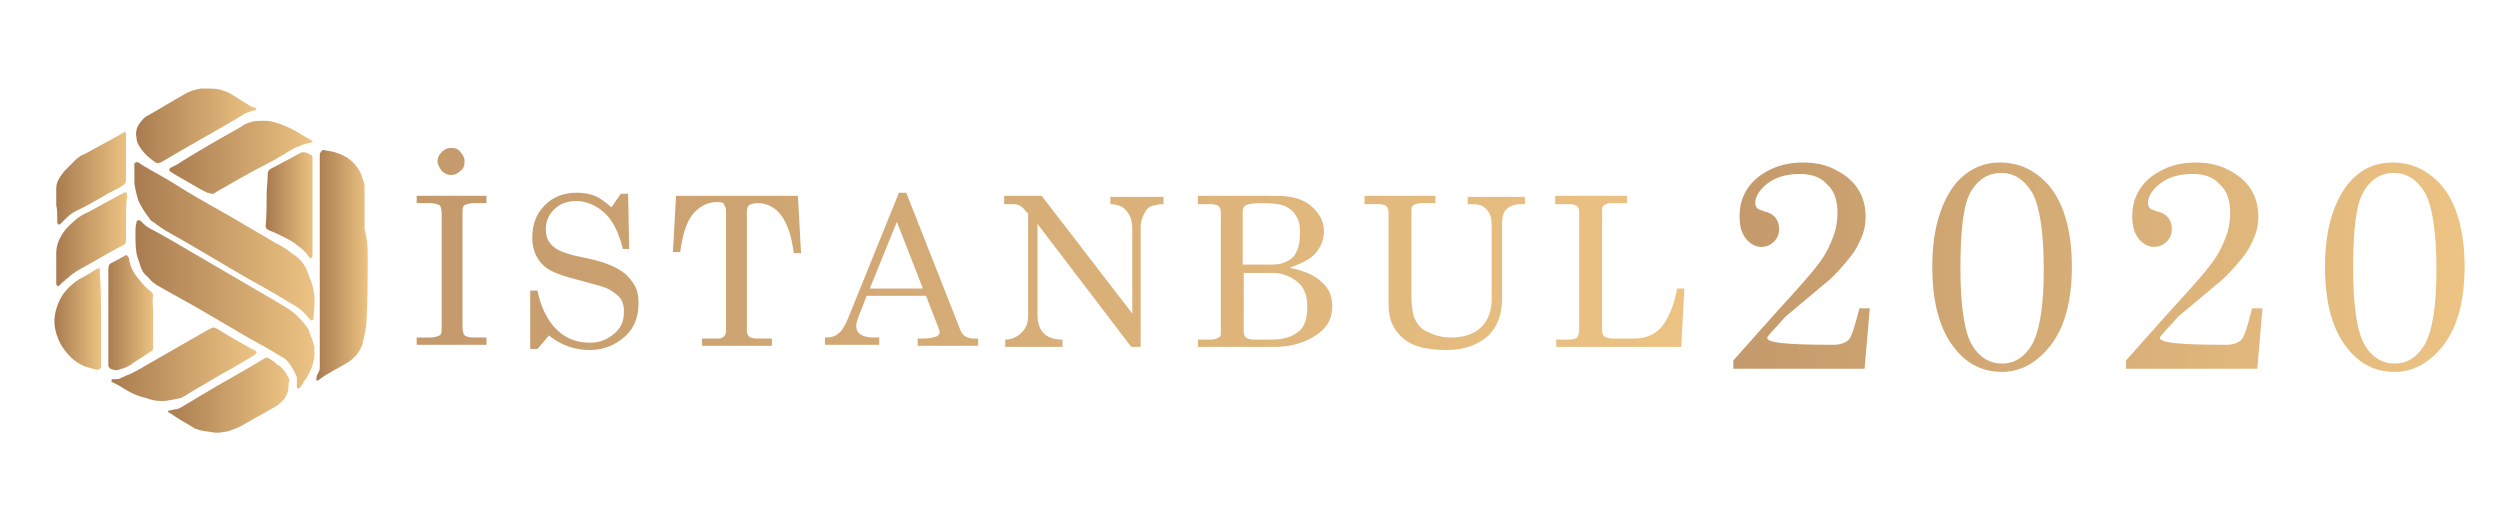 <?xml version="1.0" encoding="utf-8"?>
<!-- Generator: Adobe Illustrator 23.1.0, SVG Export Plug-In . SVG Version: 6.00 Build 0)  -->
<svg version="1.1" id="katman_1" xmlns="http://www.w3.org/2000/svg" xmlns:xlink="http://www.w3.org/1999/xlink" x="0px" y="0px"
	 viewBox="0 0 240 50" style="enable-background:new 0 0 240 50;" xml:space="preserve">
<style type="text/css">
	.st0{fill:url(#SVGID_1_);}
	.st1{fill:url(#SVGID_2_);}
	.st2{fill:url(#SVGID_3_);}
	.st3{fill:url(#SVGID_4_);}
	.st4{fill:url(#SVGID_5_);}
	.st5{fill:url(#SVGID_6_);}
	.st6{fill:url(#SVGID_7_);}
	.st7{fill:url(#SVGID_8_);}
	.st8{fill:url(#SVGID_9_);}
	.st9{fill:url(#SVGID_10_);}
	.st10{fill:url(#SVGID_11_);}
	.st11{fill:url(#SVGID_12_);}
	.st12{fill:url(#SVGID_13_);}
	.st13{fill:url(#SVGID_14_);}
	.st14{fill:url(#SVGID_15_);}
	.st15{fill:url(#SVGID_16_);}
	.st16{fill:url(#SVGID_17_);}
	.st17{fill:url(#SVGID_18_);}
	.st18{fill:url(#SVGID_19_);}
	.st19{fill:url(#SVGID_20_);}
	.st20{fill:url(#SVGID_21_);}
	.st21{fill:url(#SVGID_22_);}
	.st22{fill:url(#SVGID_23_);}
	.st23{fill:url(#SVGID_24_);}
</style>
<g>
	<linearGradient id="SVGID_1_" gradientUnits="userSpaceOnUse" x1="30.464" y1="25.544" x2="35.327" y2="25.544">
		<stop  offset="3.852100e-04" style="stop-color:#A97C50"/>
		<stop  offset="1" style="stop-color:#ECC383"/>
	</linearGradient>
	<path class="st0" d="M35.3,24.7c0,2,0,3.9-0.1,5.8c0,0.9-0.2,1.7-0.4,2.5c-0.1,0.4-0.3,0.7-0.6,1.1c-0.3,0.3-0.6,0.6-1,0.8
		c-0.8,0.5-1.7,0.9-2.5,1.5c-0.1,0.1-0.2,0.2-0.3,0.1c-0.1-0.1,0-0.2,0-0.3c0-0.2,0.1-0.3,0.2-0.5c0.1-0.2,0.1-0.3,0.1-0.5
		c0-0.8,0-1.6,0-2.4c0-1.5,0-2.9,0-4.4c0-0.4,0-0.9,0-1.3c0-0.6,0-1.2,0-1.9c0-1.4,0-2.8,0-4.2c0-0.7,0-1.4,0-2.1c0-1,0-2,0-3
		c0-0.3,0-0.6,0-1c0-0.1,0-0.2,0.1-0.3c0.1-0.2,0.2-0.2,0.3-0.2c0.3,0.1,0.7,0.1,1,0.2c0.7,0.2,1.3,0.5,1.8,1
		c0.3,0.3,0.6,0.7,0.8,1.2c0.1,0.4,0.3,0.7,0.3,1.1c0,0.3,0,0.6,0,0.9c0,1.1,0,2.2,0,3.2C35.3,23.1,35.3,23.9,35.3,24.7z"/>
	<linearGradient id="SVGID_2_" gradientUnits="userSpaceOnUse" x1="12.971" y1="29.147" x2="30.155" y2="29.147">
		<stop  offset="3.852100e-04" style="stop-color:#A97C50"/>
		<stop  offset="1" style="stop-color:#ECC383"/>
	</linearGradient>
	<path class="st1" d="M30.2,33.8c0,1-0.4,2-1,2.8c-0.1,0.1-0.1,0.1-0.1,0.2c-0.1,0.1-0.2,0.3-0.3,0.4c0,0-0.1,0.1-0.2,0.1
		c-0.1,0-0.1-0.1-0.1-0.2c0-0.2,0-0.3,0-0.5c0-0.1,0-0.1,0-0.2c0-0.1,0-0.2,0-0.2c-0.2-0.5-0.5-1-0.8-1.4c-0.2-0.2-0.3-0.4-0.6-0.5
		c-1.1-0.7-2.2-1.3-3.3-1.9c-2.4-1.4-4.7-2.8-7.1-4.1c-0.5-0.3-1.1-0.6-1.6-0.9c-0.3-0.2-0.6-0.4-0.8-0.7c-0.1-0.1-0.1-0.1-0.2-0.2
		c-0.3-0.2-0.5-0.6-0.6-0.9c-0.1-0.4-0.3-0.8-0.4-1.3C13,23.6,13,23,13,22.4c0-0.3,0-0.7,0.1-1c0,0,0-0.1,0-0.1
		c0.1-0.2,0.2-0.2,0.4-0.1c0.1,0.1,0.2,0.2,0.3,0.3c0.3,0.3,0.7,0.5,1.1,0.7c1.3,0.7,2.6,1.5,4,2.3c2.4,1.4,4.8,2.8,7.2,4.2
		c0.5,0.3,1,0.6,1.5,0.9c0.3,0.2,0.6,0.4,0.9,0.7c0.4,0.4,0.8,0.8,1.1,1.3c0.1,0.1,0.1,0.2,0.1,0.3c0.2,0.5,0.4,1,0.5,1.5
		C30.2,33.5,30.1,33.6,30.2,33.8z"/>
	<linearGradient id="SVGID_3_" gradientUnits="userSpaceOnUse" x1="12.991" y1="23.141" x2="30.197" y2="23.141">
		<stop  offset="3.852100e-04" style="stop-color:#A97C50"/>
		<stop  offset="1" style="stop-color:#ECC383"/>
	</linearGradient>
	<path class="st2" d="M30.2,29c0,0.5-0.1,1-0.1,1.5c0,0,0,0.1,0,0.1c-0.1,0.2-0.2,0.2-0.3,0.1c0,0,0,0-0.1-0.1
		c-0.4-0.5-0.8-0.9-1.3-1.2c-1.5-0.9-3-1.8-4.5-2.6c-2.6-1.5-5.2-3.1-7.9-4.6c-0.5-0.3-0.9-0.6-1.3-0.9c-0.2-0.1-0.3-0.2-0.4-0.4
		c-0.4-0.5-0.7-1-1-1.6c-0.2-0.6-0.3-1.1-0.4-1.7c0-0.6,0-1.1,0-1.7c0-0.1,0-0.1,0-0.2c0.1-0.1,0.2-0.2,0.4-0.1
		c0.4,0.3,0.8,0.5,1.3,0.8c1.1,0.6,2.1,1.2,3.2,1.9c1.5,0.9,3.1,1.8,4.7,2.7c1.3,0.8,2.6,1.5,3.9,2.3c0.6,0.3,1.1,0.6,1.6,1
		c0.8,0.5,1.3,1.1,1.6,2c0.1,0.3,0.2,0.5,0.3,0.8C30.1,27.7,30.2,28.3,30.2,29z"/>
	<linearGradient id="SVGID_4_" gradientUnits="userSpaceOnUse" x1="10.705" y1="34.943" x2="24.436" y2="34.943">
		<stop  offset="3.852100e-04" style="stop-color:#A97C50"/>
		<stop  offset="1" style="stop-color:#ECC383"/>
	</linearGradient>
	<path class="st3" d="M15.5,38.5c-0.5,0-1-0.1-1.5-0.3c-1-0.2-1.8-0.7-2.6-1.2c-0.2-0.1-0.4-0.2-0.6-0.3c-0.1,0-0.1-0.1-0.1-0.2
		c0-0.1,0.1-0.1,0.2-0.1c0.1,0,0.1,0,0.2,0c0.2,0,0.3,0,0.5-0.1c0.1-0.1,0.3-0.1,0.4-0.2c0.2-0.1,0.3-0.1,0.5-0.2
		c0.2-0.1,0.4-0.2,0.6-0.3c2.3-1.3,4.5-2.6,6.8-3.9c0.1,0,0.1-0.1,0.2-0.1c0.3-0.2,0.5-0.2,0.8,0c0.5,0.3,1,0.6,1.5,0.9
		c0.5,0.3,1.1,0.6,1.6,0.9c0.1,0.1,0.2,0.1,0.4,0.2c0.3,0.1,0.3,0.3,0,0.5c-1,0.6-2,1.2-3.1,1.8c-1,0.6-1.9,1.1-2.9,1.7
		c-0.3,0.2-0.6,0.4-1,0.6C16.8,38.3,16.2,38.5,15.5,38.5z"/>
	<linearGradient id="SVGID_5_" gradientUnits="userSpaceOnUse" x1="16.257" y1="15.048" x2="30.025" y2="15.048">
		<stop  offset="3.852100e-04" style="stop-color:#A97C50"/>
		<stop  offset="1" style="stop-color:#ECC383"/>
	</linearGradient>
	<path class="st4" d="M20.3,18.6c-0.1,0-0.2-0.1-0.4-0.1c-0.2-0.1-0.4-0.2-0.6-0.3c-0.9-0.5-1.7-1-2.6-1.5c-0.1-0.1-0.2-0.1-0.3-0.2
		c-0.2-0.1-0.2-0.3,0-0.4c0.4-0.2,0.8-0.4,1.2-0.7c1.8-1.1,3.7-2.2,5.5-3.2c0.1-0.1,0.2-0.1,0.3-0.2c0,0,0.1-0.1,0.2-0.1
		c0.4-0.2,0.9-0.3,1.3-0.3c0.2,0,0.5,0,0.7,0c0.4,0,0.9,0.2,1.3,0.3c0.5,0.2,1,0.4,1.5,0.7c0.4,0.2,0.8,0.5,1.2,0.7
		c0.1,0,0.1,0.1,0.2,0.1c0.1,0.1,0.2,0.1,0.2,0.2c0,0.1-0.1,0.1-0.2,0.1c-0.6,0.1-1,0.3-1.5,0.5c-0.9,0.5-1.8,1.1-2.8,1.6
		c-1.6,0.8-3.1,1.7-4.7,2.6c-0.1,0.1-0.2,0.1-0.3,0.2C20.5,18.6,20.4,18.6,20.3,18.6z"/>
	<linearGradient id="SVGID_6_" gradientUnits="userSpaceOnUse" x1="13.015" y1="12.069" x2="24.636" y2="12.069">
		<stop  offset="3.852100e-04" style="stop-color:#A97C50"/>
		<stop  offset="1" style="stop-color:#ECC383"/>
	</linearGradient>
	<path class="st5" d="M19.9,8.5c0.4,0,0.8,0,1.2,0.1c0.4,0.1,0.9,0.3,1.2,0.5c0.5,0.3,1.1,0.7,1.6,1c0.1,0.1,0.2,0.1,0.4,0.2
		c0,0,0,0,0.1,0c0.1,0,0.2,0.1,0.2,0.2c0,0.1-0.1,0.1-0.2,0.1c-0.4,0.1-0.8,0.2-1.2,0.5c-2.5,1.5-5.1,2.9-7.6,4.4
		c-0.3,0.2-0.6,0.2-0.8,0c-0.4-0.3-0.8-0.6-1.1-1c-0.3-0.4-0.6-0.8-0.6-1.3c-0.1-0.4,0-0.9,0.2-1.2c0.2-0.3,0.4-0.6,0.7-0.8
		c1.3-0.7,2.5-1.5,3.8-2.2c0.5-0.3,1-0.4,1.5-0.5C19.5,8.5,19.7,8.5,19.9,8.5z"/>
	<linearGradient id="SVGID_7_" gradientUnits="userSpaceOnUse" x1="16.083" y1="37.904" x2="27.714" y2="37.904">
		<stop  offset="3.852100e-04" style="stop-color:#A97C50"/>
		<stop  offset="1" style="stop-color:#ECC383"/>
	</linearGradient>
	<path class="st6" d="M27.7,37c0,0.6-0.2,1.1-0.6,1.5c-0.2,0.2-0.4,0.4-0.6,0.5c-1,0.6-2,1.1-3,1.7c-0.5,0.3-1,0.5-1.6,0.7
		c-0.5,0.1-1,0.2-1.5,0.1c-0.5-0.1-1-0.1-1.5-0.3c-0.1,0-0.3-0.1-0.4-0.2c-0.7-0.4-1.4-0.8-2.1-1.3c-0.1,0-0.1-0.1-0.2-0.1
		c-0.1-0.1-0.1-0.2,0.1-0.2c0.2,0,0.3-0.1,0.5-0.1c0.2,0,0.4-0.1,0.6-0.2c0.7-0.4,1.3-0.8,2-1.2c1.8-1.1,3.7-2.1,5.5-3.2
		c0.2-0.1,0.3-0.2,0.5-0.3c0.1-0.1,0.3-0.1,0.4,0c0.2,0.1,0.5,0.3,0.7,0.5c0.1,0.1,0.2,0.2,0.3,0.2c0.5,0.4,0.8,0.9,1,1.4
		C27.7,36.7,27.7,36.8,27.7,37z"/>
	<linearGradient id="SVGID_8_" gradientUnits="userSpaceOnUse" x1="10.351" y1="29.877" x2="14.781" y2="29.877">
		<stop  offset="3.852100e-04" style="stop-color:#A97C50"/>
		<stop  offset="1" style="stop-color:#ECC383"/>
	</linearGradient>
	<path class="st7" d="M14.7,30c0,0.6,0,1.1,0,1.6c0,0.5,0,0.9,0,1.4c0,0.1,0,0.3,0,0.4c0,0.2-0.1,0.3-0.3,0.4
		c-0.5,0.3-0.9,0.6-1.4,0.9c-0.2,0.1-0.3,0.2-0.4,0.3c-0.2,0.1-0.4,0.2-0.6,0.3c-0.2,0.1-0.4,0.1-0.6,0.2c-0.3,0.1-0.5,0-0.8-0.1
		c-0.1-0.1-0.2-0.2-0.2-0.3c0-0.1,0-0.2,0-0.3c0-0.7,0-1.5,0-2.2c0-0.6,0-1.2,0-1.9c0-1,0-2,0-3c0-0.6,0-1.3,0-1.9
		c0-0.3,0.1-0.5,0.4-0.6c0.4-0.2,0.7-0.4,1.1-0.6c0.3-0.2,0.3-0.1,0.5,0.2c0,0,0,0.1,0,0.1c0.1,0.8,0.5,1.4,1,2
		c0.3,0.4,0.7,0.8,1.1,1.1c0.1,0.1,0.2,0.2,0.2,0.4C14.6,28.9,14.7,29.5,14.7,30z"/>
	<linearGradient id="SVGID_9_" gradientUnits="userSpaceOnUse" x1="25.689" y1="19.671" x2="30.122" y2="19.671">
		<stop  offset="3.852100e-04" style="stop-color:#A97C50"/>
		<stop  offset="1" style="stop-color:#ECC383"/>
	</linearGradient>
	<path class="st8" d="M30,20c0,1,0,2.4,0,3.8c0,0.2,0,0.4,0,0.5c0,0.1,0,0.2,0,0.3c0,0.1-0.1,0.1-0.1,0.2c-0.1,0-0.1,0-0.2-0.1
		c0,0-0.1-0.1-0.1-0.1c-0.2-0.4-0.6-0.7-1-1c-0.7-0.6-1.5-0.9-2.3-1.3c-0.2-0.1-0.3-0.1-0.5-0.2c-0.2-0.1-0.3-0.2-0.3-0.4
		c0.1-1,0.1-2,0.1-3c0-0.7,0.1-1.3,0.1-2c0-0.2,0.1-0.4,0.3-0.5c0.6-0.3,1.1-0.6,1.7-0.9c0.4-0.2,0.7-0.4,1.1-0.6
		c0.3-0.2,0.8,0,0.9,0.1C30,14.9,30,15,30,15.2c0,0.6,0,1.1,0,1.7C30,17.8,30,18.7,30,20z"/>
	<linearGradient id="SVGID_10_" gradientUnits="userSpaceOnUse" x1="5.441" y1="17.105" x2="12.193" y2="17.105">
		<stop  offset="3.852100e-04" style="stop-color:#A97C50"/>
		<stop  offset="1" style="stop-color:#ECC383"/>
	</linearGradient>
	<path class="st9" d="M5.4,19.7c0-0.5,0-1,0-1.6c0-0.5,0.2-0.9,0.5-1.3c0.1-0.1,0.2-0.3,0.3-0.4c0.1-0.1,0.2-0.2,0.3-0.3
		c0.2-0.2,0.4-0.4,0.7-0.7c0.3-0.3,0.6-0.5,0.9-0.6c1.1-0.6,2.2-1.2,3.3-1.8c0.1-0.1,0.2-0.1,0.3-0.2c0.1,0,0.1-0.1,0.2-0.1
		c0.1-0.1,0.2,0,0.2,0.2c0,0.1,0,0.3,0,0.4c0,1,0,2.1,0,3.1c0,0.3,0,0.6,0,0.9c0,0.2-0.1,0.4-0.3,0.5c-0.2,0.1-0.4,0.3-0.7,0.4
		c-0.4,0.2-0.8,0.4-1.1,0.6c-0.9,0.5-1.7,1-2.6,1.4c-0.4,0.2-0.7,0.4-1,0.7C6.3,21,6,21.3,5.8,21.5c-0.1,0.1-0.2,0.1-0.3-0.1
		c0-0.1,0-0.2,0-0.3C5.5,20.6,5.5,20.1,5.4,19.7z"/>
	<linearGradient id="SVGID_11_" gradientUnits="userSpaceOnUse" x1="5.392" y1="22.96" x2="12.149" y2="22.96">
		<stop  offset="3.852100e-04" style="stop-color:#A97C50"/>
		<stop  offset="1" style="stop-color:#ECC383"/>
	</linearGradient>
	<path class="st10" d="M12.1,21.1c0,0.6,0,1.2,0,1.9c0,0.1,0,0.2,0,0.2c0,0.1-0.1,0.2-0.2,0.3c-1.6,0.8-3,1.7-4.5,2.5
		c-0.3,0.2-0.6,0.4-0.9,0.7C6.3,26.8,6.2,27,6,27.1c-0.1,0.1-0.2,0.2-0.3,0.3c-0.1,0.1-0.2,0.1-0.3-0.1c0,0,0-0.1,0-0.1
		c0-1,0-1.9,0-2.9c0-0.6,0.2-1.2,0.5-1.7c0.4-0.7,1-1.2,1.6-1.7c0.3-0.2,0.6-0.4,0.9-0.5c1.1-0.6,2.2-1.2,3.3-1.8
		c0.1,0,0.1-0.1,0.2-0.1c0.2-0.1,0.3,0,0.3,0.2c0,0.1,0,0.1,0,0.2C12.1,19.6,12.1,20.3,12.1,21.1z"/>
	<linearGradient id="SVGID_12_" gradientUnits="userSpaceOnUse" x1="5.327" y1="30.654" x2="9.73" y2="30.654">
		<stop  offset="3.852100e-04" style="stop-color:#A97C50"/>
		<stop  offset="1" style="stop-color:#ECC383"/>
	</linearGradient>
	<path class="st11" d="M9.7,30.5c0,1.3,0,2.5,0,3.7c0,0.3,0,0.7,0,1c0,0.2-0.2,0.3-0.4,0.3c-0.4-0.1-0.7-0.2-1.1-0.3
		c-0.8-0.3-1.5-0.9-2-1.6c-0.4-0.5-0.6-1-0.8-1.6c-0.3-1-0.2-1.9,0.2-2.9c0.4-1,1.1-1.7,2-2.3c0.6-0.3,1.1-0.6,1.7-1c0,0,0,0,0.1,0
		c0.1-0.1,0.2,0,0.2,0.1c0,0.2,0,0.3,0,0.5C9.7,27.9,9.7,29.2,9.7,30.5z"/>
</g>
<g>
	<g>
		<linearGradient id="SVGID_13_" gradientUnits="userSpaceOnUse" x1="40.018" y1="23.85" x2="161.83" y2="23.85">
			<stop  offset="0" style="stop-color:#C49A6C"/>
			<stop  offset="1" style="stop-color:#ECC383"/>
		</linearGradient>
		<path class="st12" d="M40,18.8h6.7v0.7h-1.1c-0.5,0-0.8,0.1-1,0.2s-0.2,0.4-0.2,0.8v10.9c0,0.4,0.1,0.7,0.2,0.8
			c0.2,0.1,0.4,0.2,0.8,0.2h1.3v0.7H40v-0.7h1.3c0.4,0,0.7-0.1,0.9-0.2s0.2-0.4,0.2-0.8V20.5c0-0.4-0.1-0.7-0.2-0.8
			c-0.2-0.1-0.5-0.2-1-0.2H40V18.8z M43.3,14.2c0.4,0,0.7,0.1,0.9,0.4c0.2,0.2,0.4,0.5,0.4,0.9c0,0.4-0.1,0.7-0.4,0.9
			c-0.3,0.3-0.6,0.4-0.9,0.4s-0.6-0.1-0.9-0.4c-0.2-0.3-0.4-0.6-0.4-0.9c0-0.3,0.1-0.6,0.4-0.9C42.7,14.3,43,14.2,43.3,14.2z"/>
		<linearGradient id="SVGID_14_" gradientUnits="userSpaceOnUse" x1="40.018" y1="23.85" x2="161.83" y2="23.85">
			<stop  offset="0" style="stop-color:#C49A6C"/>
			<stop  offset="1" style="stop-color:#ECC383"/>
		</linearGradient>
		<path class="st13" d="M58.7,19.9l0.9-1.3h0.7l0.1,5.3h-0.6c-0.4-1.6-1-2.8-1.8-3.5s-1.7-1.1-2.7-1.1c-0.9,0-1.6,0.3-2.1,0.8
			s-0.8,1.1-0.8,1.9c0,0.5,0.1,0.9,0.3,1.2c0.2,0.3,0.5,0.6,0.9,0.8c0.4,0.2,1.2,0.5,2.3,0.7c1.6,0.3,2.7,0.7,3.4,1.1
			s1.1,0.8,1.5,1.4s0.5,1.2,0.5,1.9c0,1.3-0.4,2.4-1.3,3.2s-2,1.3-3.4,1.3c-1.5,0-2.8-0.5-3.9-1.4l-1.1,1.3h-0.7v-5.6h0.7
			c0.3,1.5,0.9,2.8,1.8,3.7s2,1.3,3.2,1.3c1,0,1.7-0.3,2.4-0.9s0.9-1.3,0.9-2.1c0-0.5-0.1-0.9-0.3-1.2s-0.6-0.6-1.1-0.9
			s-1.5-0.5-2.9-0.9c-1.6-0.4-2.7-0.8-3.3-1.3c-0.8-0.7-1.2-1.6-1.2-2.8c0-1.3,0.4-2.3,1.2-3.1s1.8-1.2,3.1-1.2
			c0.6,0,1.2,0.1,1.7,0.3S58.1,19.4,58.7,19.9z"/>
		<linearGradient id="SVGID_15_" gradientUnits="userSpaceOnUse" x1="40.018" y1="23.85" x2="161.83" y2="23.85">
			<stop  offset="0" style="stop-color:#C49A6C"/>
			<stop  offset="1" style="stop-color:#ECC383"/>
		</linearGradient>
		<path class="st14" d="M64.9,18.8h11.7l0.3,5.5h-0.7c-0.4-3.2-1.6-4.8-3.5-4.8c-0.4,0-0.6,0.1-0.8,0.2c-0.1,0.1-0.2,0.3-0.2,0.6
			v11.5c0,0.2,0.1,0.4,0.2,0.5s0.4,0.2,0.7,0.2h1.5v0.7h-6.7v-0.7H69c0.2,0,0.4-0.1,0.5-0.2s0.2-0.3,0.2-0.4V20.2
			c0-0.2-0.1-0.4-0.2-0.6s-0.4-0.2-0.7-0.2c-0.9,0-1.7,0.4-2.4,1.3c-0.5,0.7-0.9,1.9-1.1,3.5h-0.7L64.9,18.8z"/>
		<linearGradient id="SVGID_16_" gradientUnits="userSpaceOnUse" x1="40.018" y1="23.85" x2="161.83" y2="23.85">
			<stop  offset="0" style="stop-color:#C49A6C"/>
			<stop  offset="1" style="stop-color:#ECC383"/>
		</linearGradient>
		<path class="st15" d="M86.3,18.5H87l5.2,13.2c0.2,0.5,0.6,0.8,1.3,0.8h0.4v0.7h-5.8v-0.7h0.5c0.6,0,1-0.1,1.3-0.2
			c0.2-0.1,0.3-0.2,0.3-0.4c0-0.1,0-0.2-0.1-0.4l-1.2-3.1h-5.7l-0.7,1.8c-0.2,0.5-0.3,0.8-0.3,1.1c0,0.3,0.1,0.6,0.4,0.8
			s0.7,0.3,1.3,0.3h0.5v0.7h-5.2v-0.7c0.6,0,1-0.1,1.3-0.4c0.3-0.2,0.6-0.7,0.9-1.4L86.3,18.5z M86.1,21.3l-2.6,6.4h5.1L86.1,21.3z"
			/>
		<linearGradient id="SVGID_17_" gradientUnits="userSpaceOnUse" x1="40.018" y1="23.85" x2="161.83" y2="23.85">
			<stop  offset="0" style="stop-color:#C49A6C"/>
			<stop  offset="1" style="stop-color:#ECC383"/>
		</linearGradient>
		<path class="st16" d="M96.6,18.8h3.4l8.7,11.3V22c0-0.8-0.2-1.4-0.6-1.8c-0.3-0.4-0.9-0.6-1.5-0.6v-0.7h5.1v0.7
			c-0.5,0-0.9,0.1-1.2,0.2c-0.3,0.1-0.5,0.4-0.7,0.8s-0.3,0.8-0.3,1.2v11.5h-0.9l-9-11.8v8.7c0,0.8,0.2,1.4,0.6,1.8
			c0.4,0.4,1,0.6,1.8,0.6v0.7h-5.5v-0.7c0.7,0,1.2-0.3,1.6-0.7s0.6-0.9,0.6-1.6v-9.8l-0.2-0.2c-0.3-0.4-0.6-0.6-0.7-0.6
			c-0.2-0.1-0.4-0.1-0.7-0.1h-0.7V18.8z"/>
		<linearGradient id="SVGID_18_" gradientUnits="userSpaceOnUse" x1="40.018" y1="23.85" x2="161.83" y2="23.85">
			<stop  offset="0" style="stop-color:#C49A6C"/>
			<stop  offset="1" style="stop-color:#ECC383"/>
		</linearGradient>
		<path class="st17" d="M115,18.8h7.5c1.5,0,2.6,0.3,3.4,1s1.2,1.5,1.2,2.4c0,0.8-0.3,1.5-0.8,2.1s-1.4,1-2.5,1.4
			c1.4,0.3,2.4,0.7,3.1,1.4c0.7,0.6,1,1.4,1,2.3c0,0.7-0.2,1.4-0.6,1.9s-1,1-1.9,1.4c-0.9,0.4-1.9,0.6-3.1,0.6H115v-0.7h1.2
			c0.4,0,0.6-0.1,0.8-0.2s0.2-0.3,0.2-0.4V20.4c0-0.3-0.1-0.5-0.2-0.6s-0.4-0.2-0.7-0.2H115V18.8z M119.4,25.4h2.7
			c0.8,0,1.5-0.2,2-0.7s0.7-1.3,0.7-2.4c0-0.7-0.1-1.2-0.4-1.6c-0.2-0.4-0.6-0.7-1-0.9s-1.2-0.3-2.3-0.3c-0.8,0-1.3,0.1-1.5,0.2
			c-0.2,0.1-0.3,0.3-0.3,0.6V25.4z M119.4,26.2v5.6c0,0.3,0.1,0.5,0.2,0.6s0.4,0.2,0.8,0.2h1.7c1.2,0,2-0.3,2.6-0.8s0.8-1.3,0.8-2.4
			c0-1-0.3-1.8-0.9-2.3s-1.4-0.9-2.4-0.9H119.4z"/>
		<linearGradient id="SVGID_19_" gradientUnits="userSpaceOnUse" x1="40.018" y1="23.85" x2="161.83" y2="23.85">
			<stop  offset="0" style="stop-color:#C49A6C"/>
			<stop  offset="1" style="stop-color:#ECC383"/>
		</linearGradient>
		<path class="st18" d="M131.1,18.8h6.7v0.7h-1.3c-0.4,0-0.6,0.1-0.8,0.2s-0.2,0.3-0.2,0.5v8.2c0,0.9,0.1,1.5,0.2,1.9
			c0.2,0.6,0.6,1.2,1.2,1.5s1.4,0.6,2.3,0.6c1.3,0,2.3-0.3,3-1s1-1.6,1-2.7v-6.6c0-0.6,0-1-0.1-1.3s-0.2-0.5-0.4-0.7
			s-0.3-0.3-0.6-0.4s-0.6-0.1-1.2-0.1v-0.7h5.5v0.7h-0.4c-0.6,0-1.1,0.2-1.4,0.5s-0.4,0.8-0.4,1.4v7.1c0,1.5-0.4,2.7-1.3,3.6
			c-1,0.9-2.3,1.4-4,1.4c-1.4,0-2.6-0.2-3.4-0.6s-1.4-1-1.8-1.8c-0.3-0.6-0.4-1.3-0.4-2.2v-8.7c0-0.2-0.1-0.4-0.2-0.5
			s-0.4-0.2-0.7-0.2h-1.4V18.8z"/>
		<linearGradient id="SVGID_20_" gradientUnits="userSpaceOnUse" x1="40.018" y1="23.85" x2="161.83" y2="23.85">
			<stop  offset="0" style="stop-color:#C49A6C"/>
			<stop  offset="1" style="stop-color:#ECC383"/>
		</linearGradient>
		<path class="st19" d="M149.5,18.8h6.7v0.7h-1.6c-0.3,0-0.4,0.1-0.6,0.2s-0.2,0.3-0.2,0.6v11.4c0,0.3,0.1,0.5,0.2,0.6
			c0.2,0.1,0.5,0.2,0.9,0.2h2c1.1,0,2-0.4,2.6-1.1s1.2-2,1.5-3.7h0.7l-0.3,5.6h-12v-0.7h1.2c0.4,0,0.7-0.1,0.8-0.2s0.2-0.4,0.2-0.7
			V20.3c0-0.2-0.1-0.4-0.2-0.5s-0.3-0.2-0.6-0.2h-1.5V18.8z"/>
	</g>
</g>
<g>
	<g>
		<linearGradient id="SVGID_21_" gradientUnits="userSpaceOnUse" x1="166.521" y1="25.711" x2="236.521" y2="25.711">
			<stop  offset="3.852100e-04" style="stop-color:#C49A6C"/>
			<stop  offset="1" style="stop-color:#ECC383"/>
		</linearGradient>
		<path class="st20" d="M169.7,32.3c-0.4,0.6,1.7,0.8,6.3,0.8c0.7,0,1.2-0.2,1.5-0.5c0.3-0.4,0.6-1.4,1-3h1l-0.5,5.8h-12.6v-0.8
			l4.1-4.6c2.3-2.5,3.6-4,4.1-4.7c0.7-0.9,1.1-1.8,1.4-2.6c0.3-0.8,0.4-1.6,0.4-2.3c0-1.1-0.3-2.1-1-2.7c-0.6-0.7-1.5-1-2.6-1
			c-1.3,0-2.3,0.3-3.1,0.9c-0.8,0.6-1.2,1.3-1.2,1.9c0,0.2,0.1,0.4,0.2,0.5c0.1,0.1,0.4,0.2,0.7,0.3c0.9,0.2,1.4,0.8,1.4,1.7
			c0,0.5-0.2,0.9-0.5,1.2c-0.3,0.3-0.7,0.5-1.2,0.5c-0.6,0-1.1-0.3-1.5-0.8c-0.4-0.5-0.6-1.2-0.6-2.1c0-1,0.2-1.8,0.7-2.6
			c0.5-0.8,1.2-1.4,2.2-1.9c1-0.5,2.1-0.7,3.2-0.7c1.1,0,2.2,0.2,3.1,0.7c1,0.5,1.7,1.1,2.2,1.9c0.5,0.8,0.7,1.7,0.7,2.6
			c0,0.6-0.1,1.3-0.4,2s-0.6,1.3-1.1,1.9c-0.8,1-1.6,1.9-2.5,2.6l-3.7,3.1C170.8,31.1,170.1,31.8,169.7,32.3z"/>
		<linearGradient id="SVGID_22_" gradientUnits="userSpaceOnUse" x1="166.521" y1="25.711" x2="236.521" y2="25.711">
			<stop  offset="3.852100e-04" style="stop-color:#C49A6C"/>
			<stop  offset="1" style="stop-color:#ECC383"/>
		</linearGradient>
		<path class="st21" d="M192,15.6c1.8,0,3.3,0.7,4.6,2.1c1.5,1.7,2.3,4.4,2.3,7.9c0,3.3-0.7,5.8-2,7.5c-1.3,1.7-2.9,2.6-4.7,2.6
			c-1.8,0-3.3-0.7-4.5-2.2c-1.5-1.8-2.2-4.5-2.2-7.9c0-3.3,0.7-5.9,2.1-7.8C188.7,16.4,190.2,15.6,192,15.6z M192.1,16.6
			c-1.2,0-2.2,0.6-2.9,1.8c-0.7,1.2-1,3.6-1,7.4c0,3.6,0.4,6.1,1.1,7.3c0.7,1.2,1.7,1.8,2.9,1.8c1.2,0,2.1-0.6,2.8-1.7
			c0.8-1.3,1.2-3.8,1.2-7.3c0-3.7-0.4-6.1-1.1-7.4C194.3,17.2,193.3,16.6,192.1,16.6z"/>
		<linearGradient id="SVGID_23_" gradientUnits="userSpaceOnUse" x1="166.521" y1="25.711" x2="236.521" y2="25.711">
			<stop  offset="3.852100e-04" style="stop-color:#C49A6C"/>
			<stop  offset="1" style="stop-color:#ECC383"/>
		</linearGradient>
		<path class="st22" d="M207.4,32.3c-0.4,0.6,1.7,0.8,6.3,0.8c0.7,0,1.2-0.2,1.5-0.5c0.3-0.4,0.6-1.4,1-3h1l-0.5,5.8h-12.6v-0.8
			l4.1-4.6c2.3-2.5,3.6-4,4.1-4.7c0.7-0.9,1.1-1.8,1.4-2.6c0.3-0.8,0.4-1.6,0.4-2.3c0-1.1-0.3-2.1-1-2.7c-0.6-0.7-1.5-1-2.6-1
			c-1.3,0-2.3,0.3-3.1,0.9s-1.2,1.3-1.2,1.9c0,0.2,0.1,0.4,0.2,0.5c0.1,0.1,0.4,0.2,0.7,0.3c0.9,0.2,1.4,0.8,1.4,1.7
			c0,0.5-0.2,0.9-0.5,1.2c-0.3,0.3-0.7,0.5-1.2,0.5c-0.6,0-1.1-0.3-1.5-0.8c-0.4-0.5-0.6-1.2-0.6-2.1c0-1,0.2-1.8,0.7-2.6
			c0.5-0.8,1.2-1.4,2.2-1.9c1-0.5,2.1-0.7,3.2-0.7c1.1,0,2.2,0.2,3.1,0.7c1,0.5,1.7,1.1,2.2,1.9c0.5,0.8,0.7,1.7,0.7,2.6
			c0,0.6-0.1,1.3-0.4,2s-0.6,1.3-1.1,1.9c-0.8,1-1.6,1.9-2.5,2.6l-3.7,3.1C208.5,31.1,207.8,31.8,207.4,32.3z"/>
		<linearGradient id="SVGID_24_" gradientUnits="userSpaceOnUse" x1="166.521" y1="25.711" x2="236.521" y2="25.711">
			<stop  offset="3.852100e-04" style="stop-color:#C49A6C"/>
			<stop  offset="1" style="stop-color:#ECC383"/>
		</linearGradient>
		<path class="st23" d="M229.7,15.6c1.8,0,3.3,0.7,4.6,2.1c1.5,1.7,2.3,4.4,2.3,7.9c0,3.3-0.7,5.8-2,7.5c-1.3,1.7-2.9,2.6-4.7,2.6
			c-1.8,0-3.3-0.7-4.5-2.2c-1.5-1.8-2.2-4.5-2.2-7.9c0-3.3,0.7-5.9,2.1-7.8C226.4,16.4,227.8,15.6,229.7,15.6z M229.8,16.6
			c-1.2,0-2.2,0.6-2.9,1.8c-0.7,1.2-1,3.6-1,7.4c0,3.6,0.4,6.1,1.1,7.3c0.7,1.2,1.7,1.8,2.9,1.8c1.2,0,2.1-0.6,2.8-1.7
			c0.8-1.3,1.2-3.8,1.2-7.3c0-3.7-0.4-6.1-1.1-7.4C232,17.2,231,16.6,229.8,16.6z"/>
	</g>
</g>
</svg>

